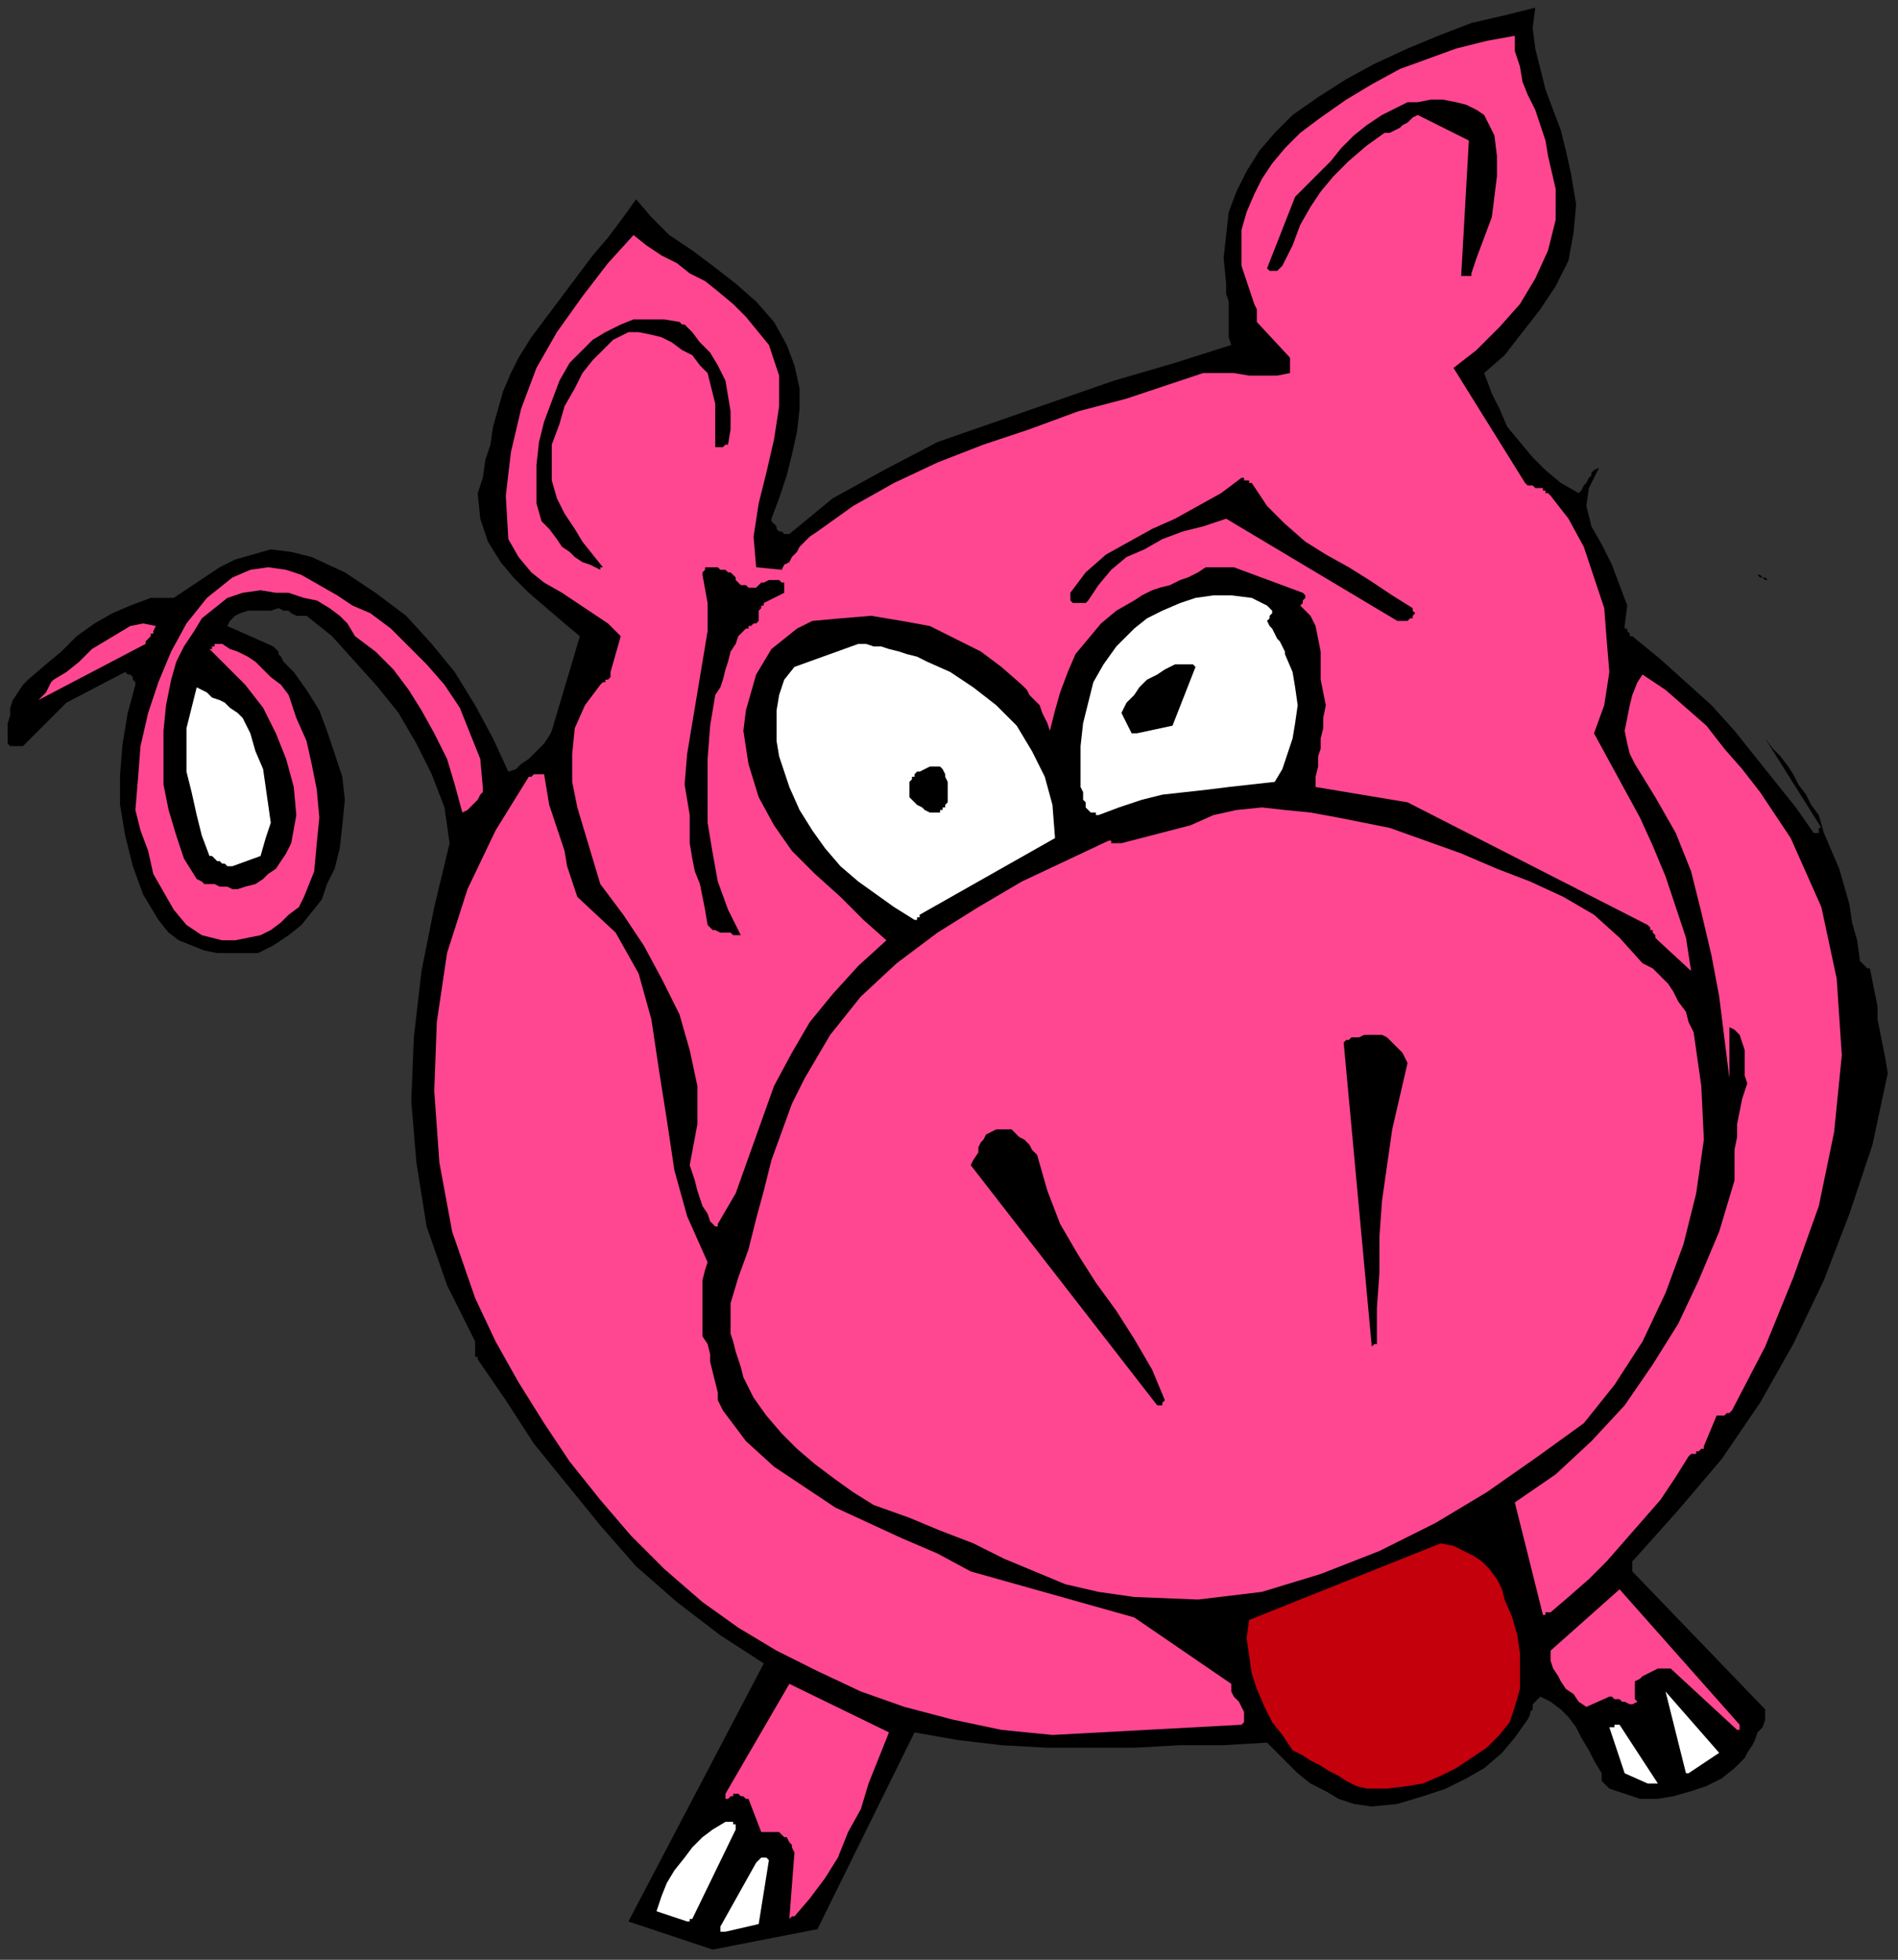 <?xml version="1.0" encoding="UTF-8" standalone="no"?>
<svg
   xmlns:dc="http://purl.org/dc/elements/1.1/"
   xmlns:cc="http://creativecommons.org/ns#"
   xmlns:rdf="http://www.w3.org/1999/02/22-rdf-syntax-ns#"
   xmlns:svg="http://www.w3.org/2000/svg"
   xmlns="http://www.w3.org/2000/svg"
   xmlns:sodipodi="http://sodipodi.sourceforge.net/DTD/sodipodi-0.dtd"
   xmlns:inkscape="http://www.inkscape.org/namespaces/inkscape"
   version="1.0"
   width="196.585mm"
   height="202.935mm"
   id="svg61"
   sodipodi:docname="CPIG006.WMF">
  <rect width="100%" height="100%" fill="#333333" stroke="none"/>
  <sodipodi:namedview
     pagecolor="#ffffff"
     bordercolor="#666666"
     borderopacity="1"
     objecttolerance="10"
     gridtolerance="10"
     guidetolerance="10"
     inkscape:pageopacity="0"
     inkscape:pageshadow="2"
     inkscape:window-width="640"
     inkscape:window-height="480"
     id="namedview63" />
  <defs
     id="defs3">
    <pattern
       id="WMFhbasepattern"
       patternUnits="userSpaceOnUse"
       width="6"
       height="6"
       x="0"
       y="0" />
  </defs>
  <path
     style="fill:none;stroke:none;"
     d="  M 0,0   L 742,0   L 742,766   L 0,766   z "
     id="path5" />
  <path
     style="fill:#000000;fill-rule:evenodd;fill-opacity:1;stroke:none;"
     d="  M 279,763   L 320,755   L 358,678   L 375,681   L 392,683   L 410,684   L 427,684   L 444,684   L 462,683   L 479,683   L 496,682   L 500,686   L 504,690   L 508,694   L 513,698   L 519,701   L 524,704   L 530,706   L 537,707   L 547,706   L 557,703   L 566,700   L 574,696   L 581,692   L 588,686   L 593,680   L 598,673   L 599,671   L 599,670   L 600,669   L 600,667   L 601,666   L 601,666   L 602,665   L 603,664   L 607,666   L 611,669   L 614,672   L 617,676   L 619,680   L 622,685   L 624,689   L 627,694   L 627,695   L 627,696   L 627,697   L 628,698   L 628,698   L 629,699   L 629,699   L 630,700   L 636,702   L 642,704   L 649,704   L 655,703   L 662,701   L 668,699   L 674,696   L 679,692   L 681,690   L 683,688   L 684,686   L 686,683   L 687,681   L 688,678   L 690,676   L 691,673   L 691,673   L 691,672   L 691,672   L 691,671   L 691,671   L 691,670   L 691,669   L 691,669   L 639,615   L 639,615   L 639,614   L 639,613   L 639,613   L 639,612   L 639,612   L 639,611   L 640,610   L 657,591   L 674,571   L 689,549   L 702,526   L 714,501   L 724,475   L 733,448   L 739,420   L 738,414   L 737,409   L 736,404   L 735,399   L 735,394   L 734,389   L 733,384   L 732,379   L 731,379   L 731,379   L 730,378   L 730,378   L 729,377   L 729,377   L 728,376   L 728,375   L 727,368   L 725,361   L 724,354   L 722,347   L 720,340   L 717,333   L 714,326   L 712,319   L 709,315   L 707,311   L 704,307   L 702,303   L 700,300   L 697,296   L 694,293   L 691,289   L 713,324   L 712,324   L 712,324   L 712,325   L 712,325   L 712,326   L 712,326   L 711,326   L 710,326   L 703,316   L 695,306   L 687,296   L 679,286   L 670,276   L 660,267   L 650,258   L 639,249   L 638,249   L 638,248   L 637,247   L 637,246   L 637,246   L 636,246   L 636,245   L 636,245   L 637,237   L 634,229   L 631,221   L 627,213   L 623,206   L 621,198   L 622,191   L 626,183   L 624,184   L 623,185   L 623,186   L 622,187   L 621,189   L 620,190   L 619,192   L 618,193   L 611,189   L 605,184   L 600,179   L 595,173   L 590,167   L 587,160   L 584,154   L 581,146   L 589,139   L 596,130   L 603,121   L 609,112   L 614,102   L 616,91   L 617,80   L 615,68   L 613,59   L 611,51   L 608,43   L 605,35   L 603,27   L 601,19   L 600,11   L 601,3   L 589,6   L 576,9   L 563,14   L 551,19   L 538,25   L 527,31   L 516,38   L 506,45   L 499,52   L 493,59   L 488,67   L 484,75   L 481,83   L 480,92   L 479,101   L 480,111   L 480,115   L 481,118   L 481,121   L 481,124   L 481,126   L 481,129   L 481,132   L 482,135   L 460,142   L 436,149   L 413,157   L 390,165   L 367,173   L 346,184   L 326,195   L 309,209   L 307,209   L 306,208   L 305,208   L 304,207   L 304,206   L 303,205   L 302,204   L 302,203   L 305,195   L 308,186   L 310,178   L 312,169   L 313,160   L 313,152   L 311,143   L 308,135   L 303,126   L 296,118   L 288,111   L 279,104   L 271,98   L 262,92   L 255,85   L 249,78   L 244,85   L 238,93   L 232,100   L 226,108   L 220,116   L 214,124   L 208,132   L 203,140   L 200,146   L 197,153   L 195,160   L 193,167   L 192,174   L 190,180   L 189,187   L 187,193   L 188,203   L 191,212   L 196,220   L 201,226   L 207,232   L 214,238   L 221,244   L 227,249   L 216,286   L 215,288   L 213,291   L 211,293   L 209,295   L 207,297   L 204,299   L 202,301   L 199,302   L 193,289   L 186,276   L 178,263   L 169,252   L 159,241   L 147,232   L 135,224   L 122,218   L 114,216   L 106,215   L 99,217   L 92,219   L 86,222   L 80,226   L 74,230   L 68,234   L 59,234   L 51,237   L 44,240   L 37,244   L 30,249   L 24,255   L 18,260   L 11,266   L 9,268   L 7,271   L 5,274   L 4,277   L 4,280   L 3,283   L 3,287   L 3,290   L 3,291   L 4,292   L 5,292   L 6,292   L 7,292   L 8,292   L 9,292   L 10,291   L 26,275   L 49,263   L 49,263   L 50,264   L 51,264   L 51,264   L 52,265   L 52,266   L 53,267   L 53,268   L 50,279   L 48,291   L 47,303   L 47,315   L 49,327   L 52,339   L 56,350   L 62,360   L 66,365   L 70,368   L 75,370   L 80,372   L 85,373   L 90,373   L 95,373   L 101,373   L 107,370   L 113,366   L 118,362   L 122,357   L 126,352   L 128,346   L 131,340   L 133,332   L 134,323   L 135,313   L 134,304   L 131,295   L 128,286   L 125,278   L 120,270   L 115,263   L 114,262   L 112,260   L 111,259   L 110,257   L 109,256   L 109,255   L 108,254   L 107,253   L 89,245   L 90,243   L 92,241   L 94,240   L 97,239   L 100,239   L 103,239   L 106,239   L 109,238   L 111,239   L 113,239   L 114,240   L 116,241   L 117,241   L 118,241   L 119,241   L 120,241   L 130,249   L 139,259   L 148,269   L 156,279   L 163,291   L 169,303   L 174,316   L 176,330   L 170,355   L 165,380   L 162,406   L 161,431   L 163,455   L 167,480   L 175,503   L 186,525   L 186,526   L 186,527   L 186,528   L 186,529   L 186,530   L 186,531   L 187,531   L 187,532   L 198,548   L 209,565   L 222,581   L 235,597   L 249,613   L 265,627   L 282,640   L 299,651   L 246,752   L 279,763  z "
     id="path7" />
  <path
     style="fill:#ffffff;fill-rule:evenodd;fill-opacity:1;stroke:none;"
     d="  M 284,756   L 297,753   L 301,728   L 300,727   L 300,727   L 299,727   L 298,727   L 297,728   L 297,728   L 296,729   L 296,729   L 282,754   L 282,754   L 282,755   L 282,755   L 282,756   L 282,756   L 283,756   L 283,756   L 284,756  z "
     id="path9" />
  <path
     style="fill:#ffffff;fill-rule:evenodd;fill-opacity:1;stroke:none;"
     d="  M 271,751   L 288,716   L 288,715   L 288,714   L 287,714   L 287,713   L 286,713   L 285,713   L 284,713   L 284,713   L 279,716   L 275,719   L 271,723   L 268,727   L 264,732   L 261,737   L 259,742   L 257,748   L 269,752   L 269,752   L 269,752   L 269,752   L 270,752   L 270,751   L 270,751   L 271,751   L 271,751  z "
     id="path11" />
  <path
     style="fill:#ff4791;fill-rule:evenodd;fill-opacity:1;stroke:none;"
     d="  M 311,750   L 317,743   L 323,735   L 328,727   L 332,717   L 337,708   L 340,698   L 344,688   L 348,678   L 309,659   L 284,702   L 284,703   L 284,704   L 284,704   L 285,704   L 286,703   L 287,703   L 287,702   L 288,702   L 289,702   L 289,702   L 290,703   L 291,703   L 291,703   L 292,704   L 293,704   L 293,704   L 298,717   L 299,717   L 299,717   L 300,717   L 301,717   L 301,717   L 302,717   L 303,717   L 304,717   L 305,717   L 306,718   L 307,719   L 308,719   L 309,721   L 310,722   L 310,723   L 311,725   L 309,751   L 309,751   L 309,751   L 309,751   L 310,750   L 310,750   L 310,750   L 310,750   L 311,750  z "
     id="path13" />
  <path
     style="fill:#c4000c;fill-rule:evenodd;fill-opacity:1;stroke:none;"
     d="  M 535,700   L 543,700   L 551,699   L 557,698   L 564,695   L 570,692   L 576,688   L 582,684   L 587,679   L 591,674   L 593,668   L 595,661   L 595,654   L 595,647   L 594,640   L 592,633   L 589,626   L 588,622   L 586,618   L 583,614   L 580,611   L 577,609   L 573,607   L 569,605   L 564,604   L 489,634   L 488,641   L 489,648   L 490,655   L 492,661   L 495,668   L 498,674   L 502,679   L 506,685   L 510,687   L 513,689   L 517,691   L 520,693   L 524,695   L 527,697   L 531,699   L 535,700  z "
     id="path15" />
  <path
     style="fill:#ffffff;fill-rule:evenodd;fill-opacity:1;stroke:none;"
     d="  M 645,698   L 645,698   L 645,698   L 646,698   L 646,698   L 647,698   L 648,698   L 648,698   L 649,698   L 634,675   L 634,675   L 633,675   L 633,675   L 632,675   L 632,676   L 631,676   L 631,676   L 630,676   L 636,694   L 645,698  z "
     id="path17" />
  <path
     style="fill:#ffffff;fill-rule:evenodd;fill-opacity:1;stroke:none;"
     d="  M 661,694   L 673,686   L 652,662   L 660,694   L 660,694   L 660,694   L 660,694   L 660,694   L 660,694   L 661,694   L 661,694   L 661,694  z "
     id="path19" />
  <path
     style="fill:#ff4791;fill-rule:evenodd;fill-opacity:1;stroke:none;"
     d="  M 412,679   L 486,675   L 487,674   L 487,672   L 487,670   L 486,668   L 485,666   L 483,664   L 482,662   L 482,659   L 444,633   L 380,615   L 367,608   L 353,602   L 340,596   L 327,590   L 315,582   L 303,574   L 292,564   L 283,552   L 281,548   L 281,545   L 280,541   L 279,537   L 278,533   L 278,530   L 277,526   L 275,523   L 275,519   L 275,515   L 275,512   L 275,508   L 275,504   L 275,501   L 276,497   L 277,494   L 269,476   L 264,458   L 261,438   L 258,419   L 255,399   L 250,381   L 241,365   L 226,351   L 224,345   L 222,339   L 221,333   L 219,327   L 217,321   L 215,315   L 214,309   L 213,303   L 212,303   L 211,303   L 211,303   L 210,303   L 210,303   L 209,303   L 208,304   L 207,304   L 194,325   L 183,348   L 175,373   L 171,400   L 170,427   L 172,455   L 177,482   L 186,508   L 194,525   L 203,541   L 213,557   L 223,572   L 235,587   L 247,601   L 260,614   L 275,627   L 289,637   L 304,646   L 320,654   L 337,662   L 354,668   L 373,673   L 392,677   L 412,679  z "
     id="path21" />
  <path
     style="fill:#ff4791;fill-rule:evenodd;fill-opacity:1;stroke:none;"
     d="  M 681,675   L 634,622   L 607,646   L 607,650   L 608,653   L 610,656   L 611,658   L 613,661   L 616,663   L 618,666   L 621,668   L 630,664   L 631,664   L 632,665   L 634,665   L 635,666   L 636,666   L 638,667   L 639,667   L 641,666   L 641,666   L 640,665   L 640,664   L 640,663   L 640,663   L 640,662   L 640,661   L 640,659   L 640,658   L 642,657   L 643,656   L 645,655   L 647,654   L 649,653   L 652,653   L 654,653   L 680,677   L 680,677   L 681,677   L 681,677   L 681,676   L 681,676   L 681,676   L 681,675   L 681,675  z "
     id="path23" />
  <path
     style="fill:#ff4791;fill-rule:evenodd;fill-opacity:1;stroke:none;"
     d="  M 607,631   L 614,625   L 622,618   L 629,611   L 636,603   L 643,595   L 650,587   L 656,578   L 661,570   L 662,569   L 663,569   L 664,569   L 664,568   L 665,568   L 666,567   L 667,567   L 667,566   L 672,554   L 673,554   L 673,554   L 674,554   L 675,554   L 675,554   L 676,553   L 677,553   L 678,552   L 691,527   L 702,500   L 712,472   L 718,443   L 721,413   L 719,383   L 713,355   L 701,328   L 695,319   L 689,310   L 682,301   L 675,293   L 668,284   L 660,277   L 652,270   L 643,264   L 641,267   L 639,272   L 638,276   L 637,281   L 636,286   L 637,291   L 638,295   L 640,299   L 648,312   L 656,326   L 662,341   L 666,357   L 670,374   L 673,390   L 675,406   L 677,422   L 677,402   L 679,403   L 681,405   L 682,408   L 683,411   L 683,414   L 683,418   L 683,421   L 684,424   L 682,430   L 681,435   L 680,440   L 680,445   L 679,450   L 679,454   L 679,458   L 679,462   L 673,482   L 665,501   L 657,518   L 647,534   L 636,550   L 623,564   L 609,577   L 593,588   L 604,632   L 604,632   L 604,632   L 605,632   L 605,631   L 606,631   L 607,631   L 607,631   L 607,631  z "
     id="path25" />
  <path
     style="fill:#ff4791;fill-rule:evenodd;fill-opacity:1;stroke:none;"
     d="  M 444,625   L 469,626   L 494,623   L 517,616   L 540,607   L 562,596   L 582,584   L 602,570   L 620,557   L 632,542   L 643,525   L 652,506   L 659,487   L 664,467   L 667,446   L 666,425   L 663,404   L 661,400   L 660,396   L 657,392   L 655,388   L 653,385   L 650,382   L 647,379   L 643,377   L 634,367   L 624,358   L 612,351   L 599,345   L 586,340   L 572,334   L 558,329   L 544,324   L 534,322   L 524,320   L 513,318   L 503,317   L 494,316   L 484,317   L 475,319   L 466,323   L 439,330   L 438,330   L 438,330   L 437,330   L 437,330   L 436,330   L 435,330   L 435,329   L 434,329   L 417,337   L 400,345   L 383,355   L 367,365   L 351,377   L 337,390   L 325,405   L 315,422   L 310,432   L 306,443   L 302,454   L 299,466   L 296,477   L 293,489   L 289,500   L 286,510   L 286,514   L 286,518   L 286,522   L 287,525   L 288,529   L 289,532   L 290,535   L 291,539   L 295,547   L 300,554   L 306,561   L 312,567   L 319,573   L 327,579   L 334,584   L 342,589   L 356,594   L 368,599   L 381,604   L 393,610   L 405,615   L 417,620   L 430,623   L 444,625  z "
     id="path27" />
  <path
     style="fill:#000000;fill-rule:evenodd;fill-opacity:1;stroke:none;"
     d="  M 455,550   L 455,549   L 455,549   L 455,549   L 455,549   L 456,548   L 456,548   L 456,548   L 456,548   L 451,536   L 444,524   L 437,513   L 429,502   L 422,491   L 415,479   L 410,466   L 406,452   L 404,450   L 403,448   L 402,447   L 401,446   L 399,445   L 398,444   L 397,443   L 396,442   L 395,442   L 394,442   L 394,442   L 393,442   L 392,442   L 392,442   L 391,442   L 390,442   L 388,443   L 386,444   L 385,446   L 384,447   L 383,449   L 383,451   L 381,454   L 380,456   L 453,550   L 453,550   L 453,550   L 453,550   L 454,550   L 454,550   L 454,550   L 455,550   L 455,550  z "
     id="path29" />
  <path
     style="fill:#000000;fill-rule:evenodd;fill-opacity:1;stroke:none;"
     d="  M 539,525   L 539,512   L 540,498   L 540,484   L 541,470   L 543,456   L 545,442   L 548,429   L 551,416   L 550,414   L 549,412   L 547,410   L 545,408   L 543,406   L 541,405   L 538,405   L 535,405   L 534,405   L 532,406   L 531,406   L 530,406   L 529,406   L 528,407   L 527,407   L 526,408   L 537,527   L 537,527   L 537,527   L 538,526   L 538,526   L 538,526   L 539,526   L 539,526   L 539,525  z "
     id="path31" />
  <path
     style="fill:#ff4791;fill-rule:evenodd;fill-opacity:1;stroke:none;"
     d="  M 281,479   L 288,467   L 293,453   L 298,439   L 303,425   L 310,412   L 317,400   L 326,389   L 336,378   L 347,368   L 338,360   L 329,351   L 319,342   L 310,333   L 303,323   L 297,312   L 293,299   L 291,286   L 292,278   L 294,271   L 296,264   L 299,259   L 302,254   L 307,250   L 312,246   L 318,243   L 329,242   L 341,241   L 353,243   L 364,245   L 374,250   L 384,255   L 392,261   L 400,268   L 402,270   L 403,272   L 405,274   L 407,276   L 408,279   L 409,281   L 410,283   L 411,286   L 413,278   L 415,271   L 418,263   L 421,256   L 426,250   L 431,244   L 437,239   L 444,235   L 447,233   L 451,231   L 454,230   L 458,229   L 462,227   L 465,226   L 469,224   L 472,222   L 483,222   L 510,232   L 511,233   L 511,233   L 511,234   L 511,234   L 510,235   L 510,235   L 510,236   L 509,237   L 513,241   L 515,245   L 516,250   L 517,255   L 517,261   L 517,266   L 518,271   L 519,276   L 518,281   L 518,285   L 517,289   L 517,293   L 516,296   L 516,300   L 515,304   L 515,308   L 551,314   L 645,362   L 645,362   L 646,363   L 646,364   L 647,364   L 647,365   L 648,366   L 648,367   L 649,368   L 662,380   L 660,367   L 656,355   L 652,343   L 647,331   L 642,320   L 636,309   L 630,298   L 624,287   L 628,276   L 630,263   L 629,251   L 628,238   L 624,226   L 620,214   L 614,203   L 607,194   L 606,193   L 605,193   L 605,192   L 604,192   L 604,191   L 603,191   L 603,191   L 603,191   L 602,191   L 601,191   L 600,190   L 600,190   L 599,190   L 598,190   L 598,190   L 597,189   L 569,144   L 578,137   L 587,128   L 595,119   L 601,109   L 606,98   L 609,86   L 609,74   L 606,61   L 605,55   L 603,49   L 601,43   L 598,37   L 596,32   L 595,26   L 593,20   L 593,14   L 582,16   L 570,19   L 559,23   L 548,27   L 537,33   L 527,39   L 517,46   L 509,52   L 503,58   L 498,64   L 494,70   L 491,76   L 488,83   L 486,90   L 486,97   L 486,104   L 487,107   L 488,110   L 489,113   L 490,116   L 491,119   L 492,121   L 492,124   L 492,126   L 505,140   L 505,140   L 505,141   L 505,142   L 505,143   L 505,143   L 505,144   L 505,145   L 505,146   L 500,147   L 494,147   L 489,147   L 483,146   L 477,146   L 471,146   L 465,148   L 459,150   L 441,156   L 422,161   L 403,168   L 385,174   L 367,181   L 350,189   L 334,198   L 320,208   L 317,210   L 315,212   L 313,214   L 312,216   L 310,218   L 309,220   L 307,221   L 306,223   L 296,222   L 295,210   L 297,197   L 300,185   L 303,172   L 305,159   L 305,147   L 301,135   L 292,124   L 287,119   L 281,114   L 276,110   L 270,107   L 265,103   L 259,100   L 253,96   L 248,92   L 238,103   L 228,116   L 218,130   L 210,144   L 204,160   L 200,177   L 198,194   L 199,211   L 203,218   L 208,224   L 213,228   L 220,232   L 226,236   L 232,240   L 238,244   L 243,249   L 239,263   L 239,264   L 239,264   L 239,265   L 238,266   L 237,266   L 237,267   L 236,267   L 235,268   L 229,276   L 225,285   L 224,295   L 224,306   L 226,316   L 229,326   L 232,336   L 235,346   L 244,358   L 252,370   L 259,383   L 266,397   L 270,411   L 273,425   L 273,440   L 270,456   L 271,459   L 272,462   L 273,466   L 274,469   L 275,472   L 277,475   L 278,478   L 280,480   L 280,480   L 280,480   L 280,480   L 281,480   L 281,480   L 281,480   L 281,480   L 281,479  z "
     id="path33" />
  <path
     style="fill:#ffffff;fill-rule:evenodd;fill-opacity:1;stroke:none;"
     d="  M 731,452   L 733,431   L 731,452  z "
     id="path35" />
  <path
     style="fill:#ff4791;fill-rule:evenodd;fill-opacity:1;stroke:none;"
     d="  M 87,368   L 92,368   L 97,367   L 102,366   L 106,364   L 110,361   L 113,358   L 117,355   L 119,351   L 123,341   L 124,330   L 125,320   L 124,309   L 122,299   L 120,290   L 116,281   L 113,272   L 110,268   L 106,265   L 103,262   L 100,259   L 97,257   L 93,255   L 90,254   L 87,252   L 86,252   L 85,252   L 85,252   L 84,252   L 84,253   L 83,253   L 83,254   L 82,254   L 89,261   L 96,268   L 103,277   L 108,287   L 112,297   L 115,308   L 116,319   L 114,330   L 112,334   L 110,337   L 108,340   L 105,342   L 103,344   L 100,346   L 96,347   L 93,348   L 91,348   L 89,347   L 86,347   L 84,346   L 82,346   L 80,346   L 79,345   L 77,344   L 72,336   L 69,327   L 66,317   L 64,307   L 64,297   L 64,286   L 65,276   L 67,266   L 69,259   L 72,253   L 76,247   L 79,242   L 84,238   L 89,234   L 95,232   L 102,231   L 108,232   L 113,232   L 119,234   L 124,235   L 129,238   L 133,241   L 136,244   L 139,249   L 147,255   L 154,262   L 160,270   L 165,278   L 170,287   L 175,297   L 178,307   L 181,318   L 183,317   L 184,316   L 185,315   L 186,314   L 187,313   L 188,311   L 189,310   L 189,308   L 188,297   L 184,287   L 180,277   L 174,268   L 167,260   L 160,253   L 153,246   L 145,240   L 138,237   L 132,233   L 125,229   L 118,225   L 112,223   L 105,222   L 98,223   L 91,226   L 81,234   L 73,244   L 67,255   L 62,267   L 58,279   L 55,292   L 54,305   L 53,317   L 55,325   L 58,333   L 60,342   L 64,349   L 68,356   L 73,362   L 79,366   L 87,368  z "
     id="path37" />
  <path
     style="fill:#000000;fill-rule:evenodd;fill-opacity:1;stroke:none;"
     d="  M 290,366   L 285,356   L 281,345   L 279,334   L 277,322   L 277,309   L 277,297   L 278,284   L 280,272   L 282,269   L 283,266   L 284,262   L 285,259   L 286,255   L 288,252   L 289,249   L 291,247   L 291,247   L 292,246   L 293,246   L 293,245   L 294,245   L 295,244   L 296,244   L 297,243   L 297,242   L 297,241   L 297,240   L 297,239   L 298,238   L 298,237   L 299,237   L 299,236   L 307,232   L 307,232   L 307,231   L 307,231   L 307,230   L 307,230   L 307,229   L 307,228   L 306,228   L 305,227   L 304,227   L 302,227   L 301,227   L 299,228   L 298,228   L 297,229   L 296,230   L 294,230   L 293,230   L 292,229   L 290,229   L 289,228   L 288,227   L 288,226   L 287,225   L 286,224   L 285,224   L 284,223   L 282,223   L 281,222   L 280,222   L 279,222   L 277,222   L 277,222   L 277,222   L 276,222   L 276,222   L 276,223   L 276,223   L 275,224   L 275,225   L 277,236   L 277,247   L 275,259   L 273,271   L 271,283   L 269,295   L 268,307   L 270,319   L 270,325   L 270,330   L 271,336   L 272,341   L 274,346   L 275,351   L 276,356   L 277,362   L 278,363   L 279,364   L 280,364   L 282,365   L 283,365   L 284,365   L 286,365   L 287,366   L 287,366   L 288,366   L 288,366   L 288,366   L 289,366   L 289,366   L 290,366  z "
     id="path39" />
  <path
     style="fill:#ffffff;fill-rule:evenodd;fill-opacity:1;stroke:none;"
     d="  M 360,358   L 413,328   L 412,315   L 409,304   L 404,294   L 398,284   L 390,276   L 381,269   L 372,263   L 363,259   L 359,257   L 355,256   L 352,255   L 348,254   L 345,253   L 342,253   L 339,252   L 336,252   L 311,261   L 307,266   L 305,272   L 304,278   L 304,284   L 304,290   L 305,296   L 307,302   L 309,308   L 313,317   L 318,325   L 323,332   L 329,339   L 336,345   L 343,350   L 350,355   L 358,360   L 359,360   L 359,360   L 359,359   L 359,359   L 360,359   L 360,359   L 360,359   L 360,358  z "
     id="path41" />
  <path
     style="fill:#ffffff;fill-rule:evenodd;fill-opacity:1;stroke:none;"
     d="  M 91,339   L 102,335   L 104,328   L 106,322   L 105,315   L 104,308   L 103,301   L 100,294   L 98,287   L 95,281   L 93,279   L 90,277   L 88,275   L 86,274   L 83,273   L 81,271   L 79,270   L 77,269   L 75,277   L 73,285   L 73,293   L 73,302   L 75,310   L 77,319   L 79,327   L 82,335   L 83,335   L 84,336   L 85,337   L 86,337   L 87,338   L 88,338   L 89,339   L 91,339  z "
     id="path43" />
  <path
     style="fill:#000000;fill-rule:evenodd;fill-opacity:1;stroke:none;"
     d="  M 367,318   L 367,318   L 368,318   L 368,317   L 369,317   L 369,316   L 370,316   L 370,315   L 371,314   L 371,313   L 371,311   L 371,309   L 371,308   L 371,306   L 370,304   L 370,303   L 369,301   L 368,300   L 367,300   L 365,300   L 364,300   L 362,301   L 360,302   L 359,302   L 358,303   L 358,304   L 357,304   L 357,305   L 357,305   L 356,306   L 356,306   L 356,307   L 356,308   L 356,310   L 356,312   L 357,313   L 358,314   L 359,315   L 361,316   L 362,317   L 364,318   L 364,318   L 364,318   L 365,318   L 366,318   L 366,318   L 367,318   L 367,318   L 367,318  z "
     id="path45" />
  <path
     style="fill:#ffffff;fill-rule:evenodd;fill-opacity:1;stroke:none;"
     d="  M 430,319   L 438,316   L 447,313   L 455,311   L 464,310   L 473,309   L 481,308   L 490,307   L 499,306   L 502,301   L 504,295   L 506,289   L 507,283   L 508,276   L 507,269   L 506,263   L 503,256   L 503,255   L 502,253   L 501,251   L 500,250   L 499,248   L 498,246   L 497,245   L 496,243   L 497,242   L 497,242   L 497,241   L 498,240   L 498,239   L 498,239   L 497,238   L 496,237   L 490,234   L 482,233   L 475,233   L 468,234   L 462,236   L 455,239   L 449,242   L 444,246   L 437,253   L 432,260   L 428,267   L 426,275   L 424,283   L 423,292   L 423,300   L 423,308   L 424,310   L 424,312   L 424,313   L 425,314   L 425,315   L 425,316   L 426,317   L 427,318   L 427,318   L 428,318   L 428,318   L 428,318   L 428,318   L 429,318   L 429,319   L 430,319  z "
     id="path47" />
  <path
     style="fill:#000000;fill-rule:evenodd;fill-opacity:1;stroke:none;"
     d="  M 445,287   L 459,284   L 468,261   L 467,260   L 466,260   L 466,260   L 466,260   L 466,260   L 465,260   L 465,260   L 463,260   L 460,260   L 456,262   L 453,264   L 449,266   L 446,269   L 444,272   L 441,275   L 439,279   L 443,287   L 443,287   L 443,287   L 444,287   L 444,287   L 444,287   L 444,287   L 445,287   L 445,287  z "
     id="path49" />
  <path
     style="fill:#ff4791;fill-rule:evenodd;fill-opacity:1;stroke:none;"
     d="  M 15,274   L 57,252   L 57,251   L 58,250   L 58,250   L 59,249   L 59,248   L 60,248   L 60,247   L 61,245   L 56,244   L 51,245   L 46,248   L 41,251   L 36,254   L 31,259   L 26,263   L 21,266   L 20,267   L 19,269   L 18,271   L 16,273   L 15,274   L 14,275   L 14,275   L 15,274  z "
     id="path51" />
  <path
     style="fill:#000000;fill-rule:evenodd;fill-opacity:1;stroke:none;"
     d="  M 547,243   L 547,243   L 548,243   L 548,243   L 549,243   L 550,243   L 551,243   L 552,242   L 553,242   L 553,241   L 553,241   L 553,241   L 554,240   L 554,240   L 554,240   L 553,239   L 553,238   L 545,233   L 536,227   L 528,222   L 519,217   L 511,212   L 503,205   L 496,198   L 490,189   L 490,189   L 489,189   L 489,188   L 488,188   L 488,188   L 487,188   L 487,187   L 486,187   L 478,193   L 469,198   L 460,203   L 451,207   L 442,212   L 433,217   L 425,224   L 419,232   L 419,232   L 419,233   L 419,233   L 419,233   L 419,234   L 419,234   L 419,235   L 419,235   L 420,236   L 421,236   L 422,236   L 422,236   L 423,236   L 424,236   L 425,236   L 426,235   L 430,229   L 435,223   L 441,218   L 448,215   L 455,211   L 463,208   L 471,206   L 480,203   L 547,243  z "
     id="path53" />
  <path
     style="fill:#000000;fill-rule:evenodd;fill-opacity:1;stroke:none;"
     d="  M 693,227   L 692,227   L 691,226   L 691,226   L 690,226   L 689,225   L 688,225   L 686,225   L 685,225   L 686,225   L 687,225   L 688,225   L 689,226   L 690,226   L 690,226   L 691,227   L 693,227  z "
     id="path55" />
  <path
     style="fill:#000000;fill-rule:evenodd;fill-opacity:1;stroke:none;"
     d="  M 235,223   L 235,222   L 235,222   L 236,222   L 236,222   L 232,217   L 228,212   L 225,207   L 221,201   L 218,195   L 216,188   L 216,181   L 216,174   L 219,166   L 221,159   L 225,152   L 228,146   L 232,141   L 236,137   L 240,133   L 246,130   L 250,130   L 255,131   L 259,132   L 263,134   L 267,137   L 271,139   L 274,143   L 277,146   L 278,150   L 279,154   L 280,158   L 280,161   L 280,165   L 280,168   L 280,171   L 280,175   L 281,175   L 281,175   L 282,175   L 283,175   L 283,175   L 284,174   L 284,174   L 285,174   L 286,168   L 286,161   L 285,155   L 284,149   L 281,143   L 278,138   L 274,134   L 271,130   L 270,129   L 269,128   L 268,127   L 267,127   L 267,127   L 266,126   L 266,126   L 266,126   L 260,125   L 254,125   L 248,125   L 243,127   L 237,130   L 232,133   L 228,137   L 223,142   L 219,149   L 216,157   L 213,165   L 211,173   L 210,182   L 210,190   L 210,197   L 212,204   L 215,207   L 218,211   L 220,214   L 223,216   L 225,218   L 228,220   L 231,221   L 235,223  z "
     id="path57" />
  <path
     style="fill:#000000;fill-rule:evenodd;fill-opacity:1;stroke:none;"
     d="  M 574,108   L 574,108   L 574,108   L 574,108   L 575,108   L 575,108   L 576,108   L 576,108   L 576,107   L 578,101   L 581,93   L 584,85   L 585,77   L 586,69   L 586,61   L 585,53   L 581,45   L 578,43   L 574,41   L 570,40   L 565,39   L 560,39   L 555,40   L 551,40   L 547,42   L 541,45   L 535,49   L 530,53   L 525,58   L 521,63   L 516,68   L 512,72   L 507,77   L 496,105   L 497,106   L 498,106   L 499,106   L 500,106   L 501,105   L 501,105   L 502,104   L 502,104   L 506,96   L 509,88   L 513,81   L 517,75   L 522,69   L 528,63   L 535,57   L 542,52   L 544,52   L 546,51   L 548,50   L 549,49   L 551,48   L 552,47   L 553,46   L 555,45   L 575,55   L 572,108   L 572,108   L 572,108   L 572,108   L 573,108   L 573,108   L 573,108   L 573,108   L 574,108  z "
     id="path59" />
</svg>
